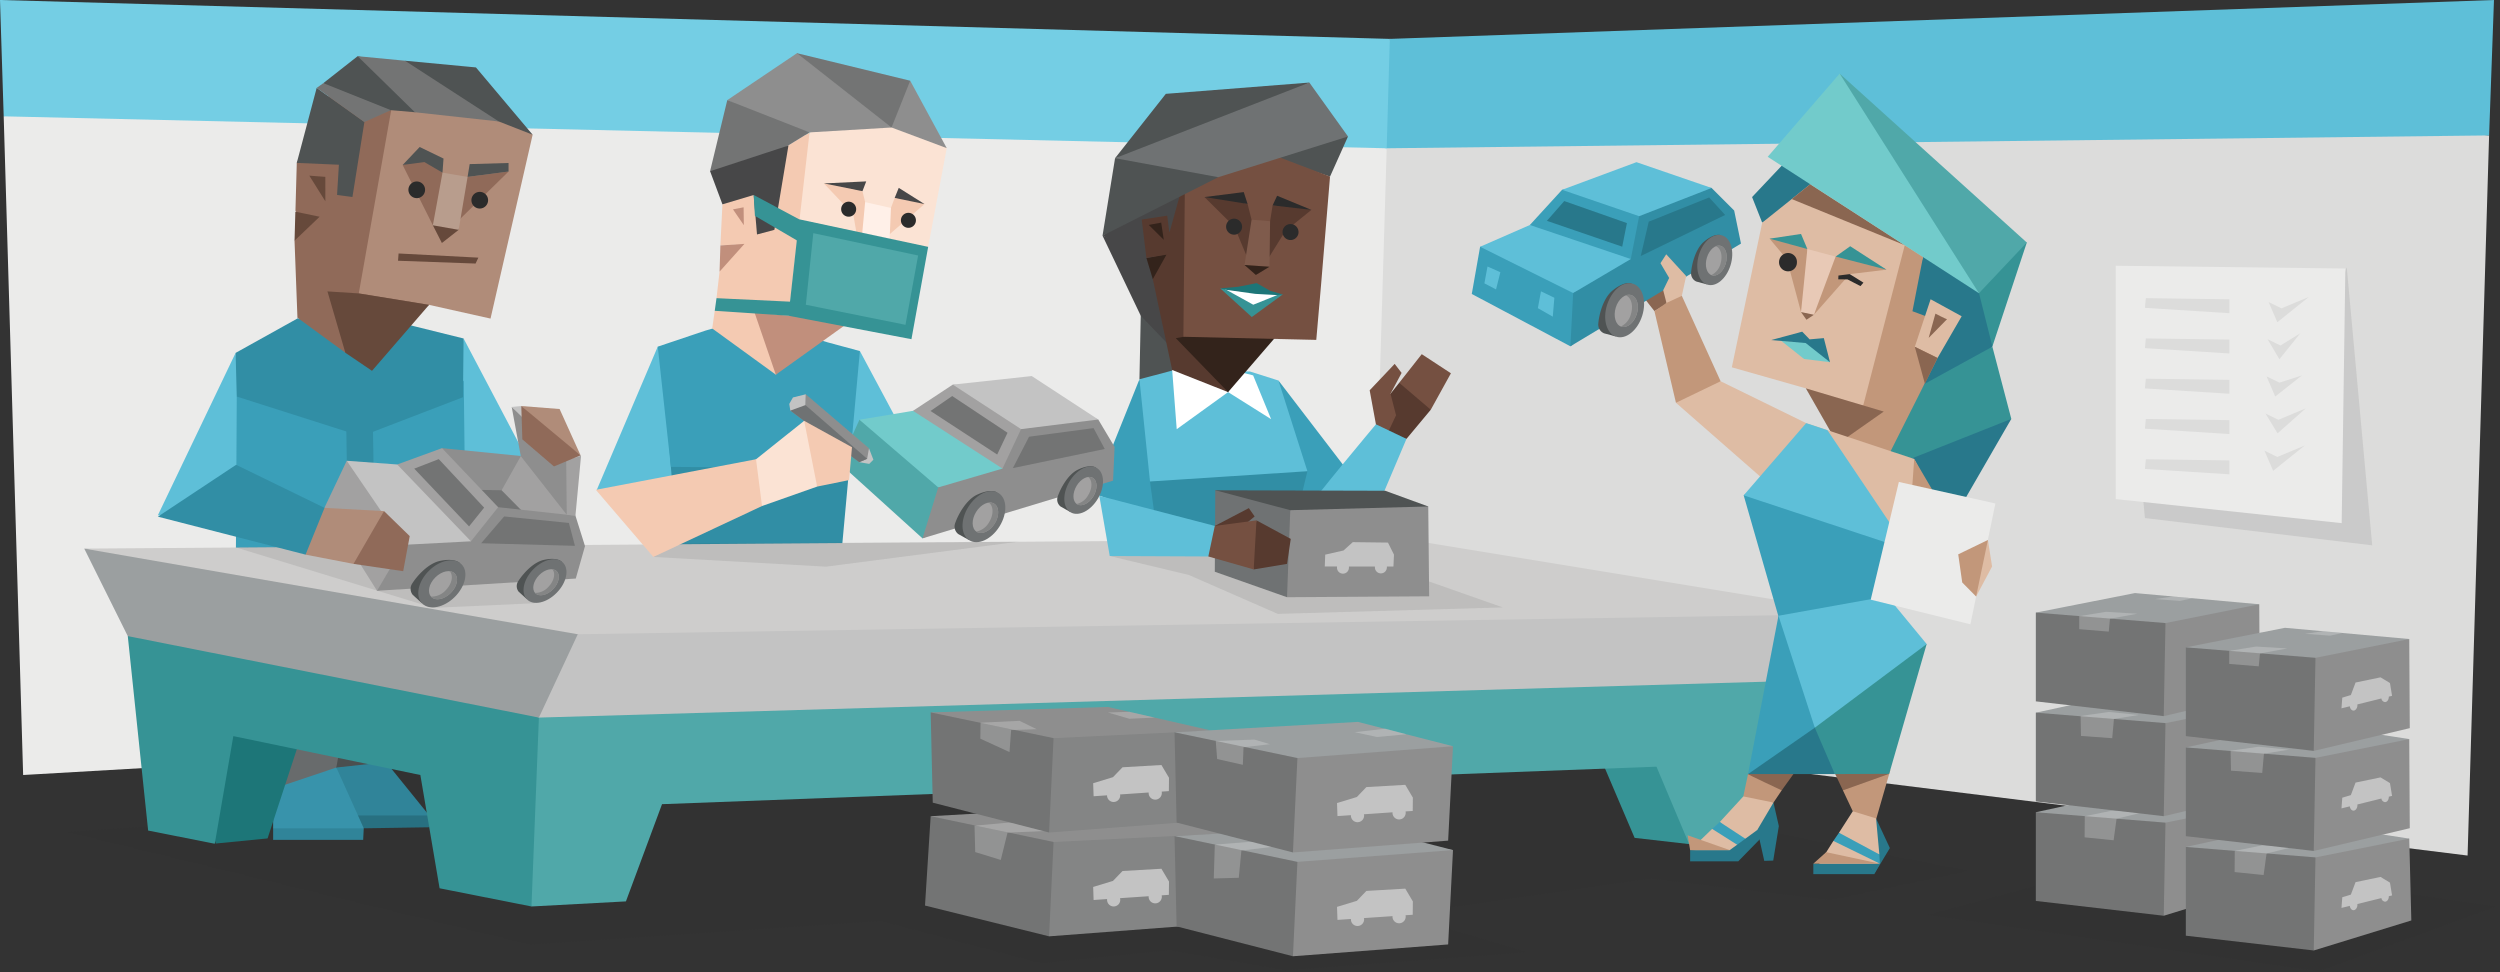 <svg id="ILLUSTRATION" xmlns="http://www.w3.org/2000/svg" viewBox="0 0 900 350"><rect x="0" y="0" width="900" height="350" fill="#333333" stroke="none"/><defs><style>.cls-1{fill:#dcdcdb;}.cls-1,.cls-10,.cls-11,.cls-12,.cls-13,.cls-14,.cls-15,.cls-17,.cls-18,.cls-19,.cls-2,.cls-20,.cls-21,.cls-22,.cls-23,.cls-24,.cls-26,.cls-27,.cls-3,.cls-39,.cls-4,.cls-43,.cls-44,.cls-45,.cls-46,.cls-5,.cls-59,.cls-6,.cls-60,.cls-61,.cls-62,.cls-63,.cls-64,.cls-65,.cls-7,.cls-8,.cls-9{fill-rule:evenodd;}.cls-2,.cls-32{fill:#5ebfd8;}.cls-3,.cls-65{fill:#ebebea;}.cls-4{fill:#74cee4;}.cls-16,.cls-31,.cls-5,.cls-63{fill:#2b2b2b;}.cls-5{opacity:0.1;}.cls-29,.cls-6{fill:#28788b;}.cls-30,.cls-7{fill:#318ea5;}.cls-28,.cls-8{fill:#4f5353;}.cls-42,.cls-9{fill:#6f7273;}.cls-10,.cls-25{fill:#3a9fb9;}.cls-11,.cls-49{fill:#8e8e8e;}.cls-12,.cls-52{fill:#b08c79;}.cls-13{fill:#66493b;}.cls-14,.cls-53{fill:#906a59;}.cls-15{fill:#b89d8d;}.cls-17,.cls-47{fill:#737474;}.cls-18,.cls-33{fill:#474748;}.cls-19{fill:#fbe3d4;}.cls-20{fill:#f4cab2;}.cls-21{fill:#fff0e8;}.cls-22{fill:#c18f7c;}.cls-23,.cls-40{fill:#369395;}.cls-24,.cls-54{fill:#50a8a9;}.cls-26,.cls-37{fill:#755041;}.cls-27,.cls-35{fill:#573a2f;}.cls-31{opacity:0.1;}.cls-34{fill:#fff;}.cls-36{fill:#33231b;}.cls-38{fill:#7f5b4c;}.cls-39,.cls-57{fill:#c2977a;}.cls-41,.cls-43{fill:#1d7678;}.cls-44,.cls-50{fill:#c3c3c3;}.cls-45{fill:#9b9fa0;}.cls-46{fill:#cecdcc;}.cls-48{fill:#a2a1a1;}.cls-51,.cls-64{fill:#848585;}.cls-55,.cls-61{fill:#72cbcb;}.cls-56,.cls-60{fill:#8a6651;}.cls-58,.cls-59{fill:#debca4;}.cls-62{fill:#e8c9b6;}.cls-65{opacity:0.26;}</style></defs><title>sentinels_Logistician_ISTJ_strengths</title><polygon class="cls-1" points="477.33 102 500.33 14 896.08 48.75 888.33 308 453.33 254 477.33 102"/><polygon class="cls-2" points="477.33 102 500.33 14 897.83 0 896.08 48.75 499.21 53.38 477.33 102"/><polygon class="cls-3" points="1.33 41.88 98.13 10.49 499.21 53.38 493.33 251 8.33 279 1.33 41.88"/><polygon class="cls-4" points="0 0 500.33 14 499.21 53.38 1.33 41.88 0 0"/><g id="schedule"><polygon class="cls-5" points="838.17 114.67 844.83 96.17 854 196.33 772.17 186.5 769.5 157.83 838.17 114.67"/><polygon class="cls-3" points="761.67 95.67 761.67 179.67 843 188.33 844.33 96.67 761.67 95.67"/><polygon class="cls-1" points="772.5 107.33 802.58 107.75 802.58 112.75 772.17 110.83 772.5 107.33"/><polygon class="cls-1" points="772.5 121.83 802.58 122.25 802.58 127.25 772.17 125.33 772.5 121.83"/><polygon class="cls-1" points="772.5 136.33 802.58 136.75 802.58 141.75 772.17 139.83 772.5 136.33"/><polygon class="cls-1" points="772.5 150.83 802.58 151.25 802.58 156.25 772.17 154.33 772.5 150.83"/><polygon class="cls-1" points="772.5 165.33 802.58 165.75 802.58 170.75 772.17 168.83 772.5 165.33"/><polygon class="cls-1" points="816.71 108.75 819.83 116 831.21 106.88 821.33 111 816.71 108.75"/><polygon class="cls-1" points="816.33 122.13 820.58 129.33 828.08 120 820.96 124.38 816.33 122.13"/><polygon class="cls-1" points="815.96 135.5 819.08 142.75 828.67 135.17 820.58 137.75 815.96 135.5"/><polygon class="cls-1" points="815.58 148.88 819.92 156 830.08 147 820.21 151.13 815.58 148.88"/><polygon class="cls-1" points="815.21 162.25 818.33 169.5 829.71 160.38 819.83 164.5 815.21 162.25"/></g><g id="character_3" data-name="character 3"><polygon class="cls-6" points="136.16 284.89 120.22 293.56 130.95 298.19 154.5 297.82 154.5 293.56 136.16 284.89"/><polygon class="cls-7" points="107.63 288.36 98.33 298.19 98.33 302.35 130.74 302.35 130.95 298.19 107.63 288.36"/><polygon class="cls-2" points="166.89 121.85 192.29 170.07 157.89 174.44 166.89 121.85"/><polygon class="cls-7" points="192.29 170.07 180.21 209.13 159.19 169.47 192.29 170.07"/><polygon class="cls-8" points="167.87 216.82 130.06 221.92 128.87 232.34 117.25 258.19 121.08 276.31 120.87 282.13 138.98 274.37 167.87 216.82"/><polygon class="cls-9" points="167.87 216.82 130.06 221.92 115.98 232.28 124.42 257.45 150.3 251.82 167.87 216.82"/><polygon class="cls-7" points="138.98 274.37 154.5 293.56 120.22 293.56 121.08 276.31 138.98 274.37"/><polygon class="cls-2" points="84.82 127.04 56.83 185.5 87.33 186.83 88.7 169.47 84.82 127.04"/><polygon class="cls-10" points="146.59 116.82 166.95 137.27 167.87 216.82 127.51 223.68 84.82 217.25 85.18 153.11 85.23 142.76 107.04 114.68 146.59 116.82"/><polygon class="cls-7" points="125.6 217.01 124.16 119.91 128.08 117.23 133.68 118.75 135.29 217.01 125.6 217.01"/><polygon class="cls-7" points="130.67 156.83 131.17 117.5 146.59 116.82 166.89 121.85 166.67 143 130.67 156.83"/><polygon class="cls-7" points="84.82 127.04 107.04 114.68 128.5 117.33 128.33 156.5 85.23 142.76 84.82 127.04"/><polygon class="cls-8" points="167.87 216.82 137.26 229 123.09 234.64 103.81 232.3 84.82 217.25 167.87 216.82"/><polygon class="cls-9" points="128.87 232.34 121.08 276.31 113.91 285.12 98.33 283.96 84.82 217.25 128.87 232.34"/><polygon class="cls-11" points="128.87 232.34 124.42 257.45 92.65 255.91 84.82 217.25 128.87 232.34"/><polygon class="cls-10" points="98.33 283.96 98.33 298.19 130.95 298.19 121.08 276.31 98.33 283.96"/><polygon class="cls-12" points="191.75 48.5 176.59 114.69 154.46 109.75 124.9 120.33 116.44 90.93 106.84 58.65 122.74 33.88 176.67 38.33 191.75 48.5"/><polygon class="cls-13" points="164.27 76.17 165.22 79.23 165.12 82.74 159.08 87.48 155.83 81.11 164.79 70.86 160.81 66.18 168.33 63.68 164.27 76.17"/><polygon class="cls-14" points="183.08 61.75 165.22 79.23 165.12 82.74 160.91 76.44 155.83 81.11 144.95 59.39 152.92 56.92 159.3 62.16 162.62 71.18 168.33 63.68 183.08 61.75"/><polygon class="cls-8" points="159.3 62.16 159.67 57.08 151.08 52.92 144.95 59.39 152.75 58.33 159.3 62.16"/><polygon class="cls-8" points="183.08 58.67 169.08 59.08 168.33 63.68 183.08 61.75 183.08 58.67"/><polygon class="cls-15" points="168.33 63.68 165.12 82.74 155.83 81.11 159.3 62.16 168.33 63.68"/><polygon class="cls-13" points="172.21 92.75 143.49 91.25 143.29 93.87 171.21 94.88 172.21 92.75"/><polygon class="cls-14" points="119.36 32.43 142.07 32.64 129.16 105.63 154.46 109.75 124.33 127 107.08 114.38 106.03 86.65 108.45 79.53 106.36 75.83 106.84 58.65 119.36 32.43"/><polygon class="cls-13" points="129.16 105.63 117.88 104.9 124.33 127 133.92 133.5 154.46 109.75 129.16 105.63"/><polygon class="cls-8" points="191.75 48.5 179.56 43.73 159.5 38.05 149.36 40.41 140.71 39.66 130.2 40.85 122.54 35.4 116.4 29.93 128.75 20.23 144.5 24.07 145.79 21.86 171.34 24.27 191.75 48.5"/><polygon class="cls-8" points="131.18 43.93 126.88 70.92 121.34 70.18 122 59.3 106.84 58.65 114 31.65 131.18 43.93"/><polygon class="cls-13" points="115.07 78.02 106.03 86.65 106.33 76.21 115.07 78.02"/><polygon class="cls-13" points="117.13 72.47 117.12 63.67 111.35 63.23 117.13 72.47"/><path class="cls-16" d="M147.48,66.75a3,3,0,1,0,4.08-1,3,3,0,0,0-4.08,1"/><path class="cls-16" d="M170.16,70.5a3,3,0,1,0,4.09-1,3,3,0,0,0-4.09,1"/><polygon class="cls-17" points="140.71 39.66 116.4 29.93 114 31.65 131.18 43.93 140.71 39.66"/><polygon class="cls-17" points="179.56 43.73 145.79 21.86 128.75 20.23 149.36 40.41 179.56 43.73"/></g><g id="character_2" data-name="character 2"><polygon class="cls-7" points="269 273.99 278.46 277.9 278.59 282.19 250.58 281.94 250.48 277.71 269 273.99"/><polygon class="cls-10" points="267.4 259.52 271.65 265.16 278.46 277.9 250.48 277.71 251.08 265.41 267.4 259.52"/><polygon class="cls-7" points="299.02 266.42 290.78 271.8 290.87 276.26 323.08 276.17 322.7 272.01 299.02 266.42"/><polygon class="cls-10" points="303.31 255.82 307.73 257.59 322.7 272.01 290.78 271.8 290.44 263.39 303.31 255.82"/><polygon class="cls-2" points="250.07 139.5 236.79 124.79 214.83 176.38 252.58 182.83 246.79 161.46 250.07 139.5"/><polygon class="cls-18" points="294 227.67 306.72 232.23 307.73 257.59 290.44 263.39 279.6 239.17 294 227.67"/><polygon class="cls-8" points="273.82 209 302.83 200.17 306.72 232.23 279.6 239.17 263.73 217.83 273.82 209"/><polygon class="cls-8" points="257.48 221.84 248.94 239.1 251.08 265.41 271.65 265.16 277.07 239.42 257.48 221.84"/><polygon class="cls-9" points="277.85 208.66 281.56 227.16 277.07 239.42 248.94 239.1 243.92 198.86 277.85 208.66"/><polygon class="cls-18" points="263.87 176.76 243.92 198.86 281.56 227.16 302.83 200.17 263.87 176.76"/><polygon class="cls-2" points="301.82 132.11 309.56 126.38 329.05 162.8 298.27 167.32 301.82 132.11"/><polygon class="cls-7" points="296.92 145.88 306.07 164.72 302.83 200.17 282.73 204.79 243.92 198.86 240.82 159.1 296.92 145.88"/><polygon class="cls-10" points="269 114.64 253.92 119.03 236.79 124.79 241.52 168.08 287.25 168.42 306.07 164.72 309.56 126.38 298.08 123.28 269 114.64"/><polygon class="cls-19" points="321.34 40.23 334.08 45.58 340.83 53.33 334.14 88.87 308.41 113.66 283.03 114.57 286.94 68.16 291.44 47.66 309.39 42.83 321.34 40.23"/><polygon class="cls-20" points="293.46 118.58 284.69 122.37 283.67 115.25 291.44 47.66 277.37 56.29 276.91 66.64 276.4 72.66 274.65 76.25 273.49 82.99 270.76 79.1 270.04 71.7 265.02 75.59 263.8 79.28 264.48 83.33 265.1 90.16 263.73 89.56 259.04 97.79 257.94 107.34 258.96 108.97 257.31 111.89 256.39 118.24 279.3 134.88 293.46 118.58"/><polygon class="cls-20" points="296.6 66.03 307.18 77.22 309.69 91.53 313.45 80.42 311.45 72.76 310.49 68.82 306 66.29 296.6 66.03"/><polygon class="cls-20" points="322.08 71.25 320.74 74.87 318.12 79.13 318.5 85.85 332.82 73.46 326.2 70.39 322.08 71.25"/><polygon class="cls-21" points="320.74 74.87 319.95 93.67 313.91 94.48 309.69 91.53 311.45 72.76 320.74 74.87"/><polygon class="cls-20" points="272.3 80.28 272.31 87.74 259.34 88.36 260.08 73.56 271.21 69.2 272.3 80.28"/><polygon class="cls-11" points="320.96 45.9 340.83 53.33 327.67 29.06 316.92 36.27 320.96 45.9"/><polygon class="cls-17" points="327.67 29.06 286.91 19.15 287.68 34.99 320.96 45.9 327.67 29.06"/><polygon class="cls-11" points="320.96 45.9 286.91 19.15 261.82 36.04 277.68 44.13 291.44 47.66 320.96 45.9"/><polygon class="cls-17" points="261.82 36.04 255.63 61.63 265.76 63.75 277.37 56.29 291.44 47.66 261.82 36.04"/><polygon class="cls-18" points="283.84 52.38 278.78 82.74 272.52 84.41 271.32 70.2 260.08 73.56 255.63 61.63 283.84 52.38"/><polygon class="cls-22" points="263.87 75.37 267.7 74.63 267.78 81.06 263.87 75.37"/><polygon class="cls-22" points="259.34 88.36 268 87.79 259.04 97.79 259.34 88.36"/><polygon class="cls-22" points="319.95 93.67 314.03 95.81 309.7 91.53 319.95 93.67"/><path class="cls-16" d="M329.58,80.21a2.7,2.7,0,1,1-1.66-3.44A2.7,2.7,0,0,1,329.58,80.21Z"/><path class="cls-16" d="M308.07,76.2a2.7,2.7,0,1,1-1.66-3.44A2.71,2.71,0,0,1,308.07,76.2Z"/><polygon class="cls-22" points="271.6 112.41 283.84 113.67 319.97 113.06 306.01 115.76 279.3 134.88 271.6 112.41"/><polygon class="cls-18" points="310.49 68.82 311.84 65.3 296.6 66.03 310.49 68.82"/><polygon class="cls-18" points="322.08 71.25 323.55 67.63 332.82 73.46 322.08 71.25"/><polygon class="cls-23" points="290.52 88.68 287.69 78.95 271.32 70.2 271.77 77.71 290.52 88.68"/><polygon class="cls-23" points="290.42 99.88 285.46 108.65 257.94 107.34 257.31 111.89 283.84 113.67 293.23 105.95 290.42 99.88"/><polygon class="cls-23" points="287.69 78.95 334.14 88.87 328.12 122.11 283.84 113.67 287.69 78.95"/><polygon class="cls-24" points="330.52 91.98 311.28 87.88 292.79 83.94 290.1 109.71 325.97 116.94 330.52 91.98"/></g><g id="character_1" data-name="character 1"><polygon class="cls-25" points="423 188.33 393.67 177.67 410.2 136.53 423 188.33"/><polygon class="cls-26" points="502.83 146.5 503.71 137.81 511.83 127.5 522.33 134.38 515.08 147.5 502.83 146.5"/><polygon class="cls-27" points="497.08 143.5 500.58 141.75 503.71 137.81 515.08 147.5 506.33 158 496.83 158 497.08 143.5"/><polygon class="cls-26" points="496.08 163.25 495.33 152.75 493.08 140.5 502.08 131 504.58 134.25 500.58 141.75 502.58 149.5 496.08 163.25"/><polygon class="cls-28" points="412.48 107.12 410.67 113.66 410.2 136.53 435.49 141.64 428.5 107.79 412.48 107.12"/><polygon class="cls-29" points="454.92 264.02 467.22 240.27 448 235.11 446.45 243.34 444.25 261.25 452.06 275.51 454.92 264.02"/><polygon class="cls-30" points="467.22 240.27 462.9 213.01 445.66 194.47 436.38 224.24 446.45 243.34 467.22 240.27"/><polygon class="cls-14" points="460 275.89 456.52 278.59 450.87 276.28 444.29 261.4 454.86 264.21 460 275.89"/><polygon class="cls-6" points="439.98 279.51 442.76 280.21 447.2 273.34 443.63 266.54 441 268.52 440.29 269.82 439.98 279.51"/><polygon class="cls-10" points="460 275.89 464.19 284.77 450.98 282.9 441 268.52 444.25 261.25 453.23 274.88 460 275.89"/><polygon class="cls-31" points="437.72 278.53 392.03 285.29 438.45 294.5 492.41 285.06 437.72 278.53"/><polygon class="cls-30" points="423.47 246.5 430.71 268.16 438.48 282.27 441.02 268.53 443.06 248.42 434.18 232.44 423.47 246.5"/><polygon class="cls-32" points="432.24 209.07 408.92 217.26 423.47 246.5 443.06 248.42 441.28 224.49 432.24 209.07"/><polygon class="cls-29" points="456.21 193.2 461.87 206.07 462.9 213.01 441.28 224.49 408.92 217.26 417.45 198.92 456.21 193.2"/><polygon class="cls-25" points="487.5 172.55 460.25 136.99 451.58 174.5 471.58 182.25 487.5 172.55"/><polygon class="cls-28" points="485.28 49.13 478.74 47.25 455.12 55.9 478.81 63.57 485.28 49.13"/><polygon class="cls-33" points="424.72 132.1 423.33 105.77 418.12 92.22 396.91 84.85 410.67 113.66 420.62 124.05 424.72 132.1"/><polygon class="cls-30" points="470.66 169.64 452.33 152.68 444.4 132.09 423.6 133.12 433.5 151.25 414 173.33 417.45 198.92 461.87 206.07 470.66 169.64"/><polygon class="cls-32" points="470.66 169.64 460.25 136.99 449.96 133.73 422.03 133.4 410.2 136.53 414 173.33 470.66 169.64"/><polygon class="cls-34" points="451.13 135.14 439 132.03 421.98 133.2 423.62 154.51 442.11 141.16 457.6 150.9 451.13 135.14"/><polygon class="cls-35" points="444.44 122.3 439.55 65.77 428.23 52.94 413.33 64.25 416.04 79.65 415.01 100.5 421.98 133.2 442.11 141.16 444.82 130.59 444.44 122.3"/><polygon class="cls-36" points="461.65 118.51 445.34 114.78 426.02 121.24 423.29 121.75 442.11 141.16 461.65 118.51"/><polygon class="cls-36" points="412.7 92.87 415.01 100.5 419.93 91.67 412.7 92.87"/><polygon class="cls-37" points="473.86 122.36 475.61 102.22 478.81 63.57 432.78 46.06 426.63 59.38 426.02 121.24 473.86 122.36"/><polygon class="cls-33" points="412.7 92.87 418.57 84.31 421.09 83.41 426.76 63.02 396.91 84.85 412.7 92.87"/><polygon class="cls-35" points="411.02 79.04 420.21 77.63 421.91 91.15 412.7 92.87 411.02 79.04"/><polygon class="cls-35" points="458.14 73.94 457.23 79.63 454.84 83.02 450.57 79.09 449.13 73.42 439.83 71.21 433.6 70.94 444.39 81.63 449.41 93.67 455.6 94.62 462.38 83.71 465.81 80.66 472.11 75.56 465.7 74.25 458.14 73.94"/><polygon class="cls-36" points="418.96 86.34 418.03 80.14 413.55 80.97 418.96 86.34"/><polygon class="cls-16" points="459.76 70.47 458.14 73.94 472.11 75.56 459.76 70.47"/><polygon class="cls-16" points="447.75 69.15 449.13 73.42 433.6 70.94 447.75 69.15"/><polygon class="cls-38" points="457.02 96.03 457.23 79.63 450.57 79.09 448.03 95.41 457.02 96.03"/><polygon class="cls-36" points="452.11 98.99 457.02 96.03 448.03 95.41 452.11 98.99"/><path class="cls-16" d="M465.05,80.69a2.88,2.88,0,1,0,2.39,3.3A2.91,2.91,0,0,0,465.05,80.69Z"/><path class="cls-16" d="M444.73,78.76a2.88,2.88,0,1,0,2.39,3.3A2.9,2.9,0,0,0,444.73,78.76Z"/><polygon class="cls-6" points="430.71 268.16 426.84 275.81 430.08 289.63 431.75 290.3 433.43 280.52 430.71 268.16"/><polygon class="cls-39" points="430.71 268.16 441.02 268.53 440.6 281.49 432.11 281.21 430.71 268.16"/><polygon class="cls-10" points="430.71 268.16 435.6 279.05 440.48 278.88 441.02 268.53 441.01 268.53 441.02 268.53 447.2 290.19 431.75 290.3 430.71 268.16"/><polygon class="cls-34" points="452.08 103.64 460.38 106.12 451.09 111.06 440.57 104 452.08 103.64"/><polygon class="cls-40" points="451.17 109.7 459.78 106.24 460.01 105.78 461.8 105.99 450.64 114.13 439.28 103.8 441 104.11 441.51 104.35 451.17 109.7"/><polygon class="cls-41" points="461.8 105.99 457.31 104.71 452.41 101.92 445.66 103.25 439.28 103.8 441.63 104.36 451.88 105.79 459.78 106.24 461.8 105.99"/><polygon class="cls-28" points="471.37 29.72 419.7 33.78 401.42 56.95 440.23 49.13 471.37 29.72"/><polygon class="cls-42" points="438.58 63.79 485.28 49.13 471.37 29.72 401.42 56.95 410.45 65.6 438.58 63.79"/><polygon class="cls-28" points="396.91 84.85 401.42 56.95 438.58 63.79 396.91 84.85"/><path class="cls-2" d="M495.33,152.75s-24.5,29.25-23.75,29.5S492.33,191,492.33,191l14-33Z"/></g><g id="tablr"><polygon class="cls-5" points="24.08 299.5 190.58 340 316.83 331.5 374.58 346.75 420.83 342 462.83 349.25 549.58 342.75 504.08 329.25 594.08 316.25 659.08 324 708.58 313.5 634.33 299 607.33 277 534.33 254 214.33 261.25 74.83 256.75 62.33 297 24.08 299.5"/><polygon class="cls-23" points="618.33 288.63 608.08 303.88 588.46 301.63 573.21 265.88 609.96 266.88 618.33 288.63"/><polygon class="cls-43" points="69.83 273 77.67 303.67 96.33 301.83 113 251 73.83 247 69.83 273"/><polygon class="cls-24" points="161.33 269 191.33 326.33 225.33 324.5 238.33 289.5 596.33 276 608.08 303.88 632.83 302.5 648 250.33 639.33 230.33 170.67 239.67 161.33 269"/><polygon class="cls-23" points="74 220.33 46 229 53.33 299 77.32 303.75 84 265 151.33 279 158.25 319.78 191.33 326.33 194 258.33 74 220.33"/><polygon class="cls-44" points="152 204.33 194 258.33 649.33 245 650 221 476.67 211 152 204.33"/><polygon class="cls-45" points="256 216.33 30.33 197.5 46 229 194 258.33 208 228.33 256 216.33"/><polygon class="cls-46" points="208 228.33 670.33 221 505.33 194 30.33 197.5 208 228.33"/></g><polygon class="cls-31" points="366.75 195 297.33 204 235.21 200.5 238 196.67 245.67 195.67 366.75 195"/><polygon class="cls-31" points="187.5 196.5 196.17 211.83 192.33 217.17 156 218.83 84.67 197 187.5 196.5"/><polygon class="cls-31" points="486.67 199.67 510 202 510.67 208 541 218.67 460 221 428 207 399.5 200.17 441.33 192 486.67 199.67"/><polygon class="cls-47" points="192.17 176.83 180 172.33 161 182 194.33 196 192.17 176.83"/><polygon class="cls-48" points="178 171.83 180.58 176.5 199.33 195.5 207.16 185.64 193 162.83 187.52 164.16 178 171.83"/><polygon class="cls-49" points="159.67 173.5 159.12 161.33 187.52 164.16 180.58 176.5 157.17 176.08 159.67 173.5"/><polygon class="cls-48" points="145.72 177.65 124.83 165.88 116.83 182.71 135.73 212.67 170.63 205.03 145.72 177.65"/><polygon class="cls-50" points="157.69 170.92 142.99 167.21 124.83 165.88 145.48 196.13 174.76 197.92 157.69 170.92"/><polygon class="cls-49" points="179.33 182.59 207.16 185.64 210.6 196.6 207.28 208.28 135.73 212.67 145.48 196.13 169.54 194.87 170.57 178.58 179.33 182.59"/><polygon class="cls-48" points="159.12 161.33 142.99 167.21 169.54 194.87 179.33 182.59 159.12 161.33"/><polygon class="cls-48" points="204.04 185.31 207.16 185.64 209.17 164.17 187.67 146.17 204.04 185.31"/><polygon class="cls-47" points="181.49 185.92 173.22 195.57 206.99 196.5 204.8 188.26 181.49 185.92"/><path class="cls-28" d="M154.72,216.75l-3,.25-3.12-2.84a3.45,3.45,0,0,1-.27-4c1.77-2.82,5.83-7.38,10.13-8.25,5.68-1.16,7.19.93,7.19.93Z"/><ellipse class="cls-42" cx="159.06" cy="210.2" rx="10" ry="6.62" transform="translate(-101.98 173.57) rotate(-44.9)"/><path class="cls-48" d="M162.26,213.47c-2.33,2.32-5.47,3-7,1.41s-.89-4.68,1.44-7,5.47-3,7-1.41S164.59,211.14,162.26,213.47Z"/><path class="cls-51" d="M163.7,206.47a2.9,2.9,0,0,0-1.79-.82c1.42,1.58.77,4.62-1.51,6.89a6.82,6.82,0,0,1-5.23,2.23,1,1,0,0,0,.08.11c1.54,1.55,4.68.91,7-1.41S165.24,208,163.7,206.47Z"/><path class="cls-28" d="M192.19,215.27l-2.7.27L186.71,213a3.21,3.21,0,0,1-.19-3.7c1.64-2.63,5.36-6.88,9.26-7.74,5.16-1.14,6.51.77,6.51.77Z"/><path class="cls-42" d="M200.37,213.44c-3.59,3.65-8.37,4.69-10.67,2.33s-1.27-7.22,2.33-10.87,8.36-4.69,10.67-2.33S204,209.79,200.37,213.44Z"/><path class="cls-48" d="M199.06,212.15c-2.14,2.18-5,2.8-6.36,1.39s-.76-4.3,1.38-6.48,5-2.8,6.37-1.39S201.2,210,199.06,212.15Z"/><path class="cls-51" d="M200.45,205.67a2.54,2.54,0,0,0-1.61-.73c1.26,1.44.64,4.25-1.46,6.38a6.27,6.27,0,0,1-4.76,2.12l.08.1c1.37,1.41,4.22.79,6.36-1.39S201.82,207.08,200.45,205.67Z"/><polygon class="cls-47" points="157.95 165.28 149.12 168.71 168.86 189.51 174.29 182.75 157.95 165.28"/><polygon class="cls-49" points="187.48 164.21 184.21 146.5 199.83 158.75 203.83 165.63 204.04 185.31 187.48 164.21"/><polygon class="cls-50" points="184.21 146.5 187.67 146.17 209.17 164.17 203.83 165.63 184.21 146.5"/><polygon class="cls-14" points="123.5 193.25 138.25 184 147.5 193 145.15 205.63 127.25 203 123.5 193.25"/><polygon class="cls-12" points="102.25 187.25 116.83 182.83 138.25 184 127.25 203 110 199.67 102.25 187.25"/><polygon class="cls-7" points="116.83 182.83 85 167.33 56.83 186 110 199.67 116.83 182.83"/><polygon class="cls-52" points="197.71 155.88 209 163.92 201.46 147.25 187.67 146.17 197.71 155.88"/><polygon class="cls-53" points="187.67 146.17 188.04 158.17 199.42 167.92 209 163.92 187.67 146.17"/><polygon class="cls-54" points="333.74 157.43 309.39 151.1 302.31 166.84 332.1 193.81 364.3 178.32 333.74 157.43"/><polygon class="cls-55" points="343.83 148.12 328.68 147.9 309.39 151.1 337.77 175.47 366.68 170.45 343.83 148.12"/><polygon class="cls-49" points="368.98 141.85 395.37 151.02 401.25 160.89 400.71 173.03 332.1 193.81 337.77 175.47 360.89 168.69 358.13 152.6 368.98 141.85"/><polygon class="cls-48" points="375.45 140.74 343.01 138.46 328.68 147.9 360.89 168.69 367.58 154.48 375.45 140.74"/><polygon class="cls-50" points="371.43 135.38 395.37 151.02 367.58 154.48 343.01 138.46 371.43 135.38"/><polygon class="cls-47" points="370.46 157.22 364.63 168.52 397.71 161.63 393.68 154.12 370.46 157.22"/><path class="cls-28" d="M351.53,193.39l-2.84.94L345,192.28a3.42,3.42,0,0,1-1.18-3.83c1.07-3.16,4-8.53,7.94-10.37,5.26-2.44,7.22-.76,7.22-.76Z"/><ellipse class="cls-42" cx="354.23" cy="186.02" rx="10" ry="6.62" transform="translate(9.63 389.33) rotate(-58.25)"/><path class="cls-48" d="M358.11,188.46c-1.74,2.8-4.64,4.14-6.5,3s-1.95-4.35-.22-7.15,4.64-4.14,6.5-3S359.84,185.66,358.11,188.46Z"/><path class="cls-51" d="M357.89,181.32a2.91,2.91,0,0,0-1.93-.38c1.74,1.2,1.81,4.31.12,7.05a6.81,6.81,0,0,1-4.57,3.38s.06.06.1.09c1.86,1.14,4.76-.2,6.5-3S359.74,182.46,357.89,181.32Z"/><path class="cls-28" d="M387.64,183.31l-2.56.89-3.31-1.88a3.22,3.22,0,0,1-1-3.55c1-2.93,3.64-7.93,7.23-9.67,4.76-2.3,6.51-.75,6.51-.75Z"/><ellipse class="cls-42" cx="390.13" cy="176.45" rx="9.27" ry="5.97" transform="translate(40.34 423.4) rotate(-59.56)"/><path class="cls-48" d="M393.61,178.69c-1.59,2.61-4.21,3.87-5.88,2.82s-1.72-4-.14-6.63,4.21-3.87,5.87-2.82S395.19,176.08,393.61,178.69Z"/><path class="cls-51" d="M393.46,172.06a2.57,2.57,0,0,0-1.73-.34c1.56,1.11,1.6,4,0,6.55a6.27,6.27,0,0,1-4.14,3.16s.06.06.09.08c1.67,1.05,4.29-.21,5.88-2.82S395.12,173.11,393.46,172.06Z"/><polygon class="cls-47" points="342.79 142.57 334.98 147.95 358.99 163.63 362.71 155.8 342.79 142.57"/><polygon class="cls-44" points="312.83 161.38 314.42 165.5 312.92 167 309.33 166.38 312.83 161.38"/><polyline class="cls-11" points="290.19 142.67 290.08 141.94 312.83 161.38 312.17 165.17 309.33 166.38 284.52 147.81 290.08 141.94"/><polyline class="cls-9" points="289.96 145.83 312.17 165.17 309.33 166.38 284.52 147.81 290.08 141.94"/><polygon class="cls-44" points="289.96 145.83 290.08 141.94 285.46 143.08 284.13 145.42 284.52 147.81 289.96 145.83"/><polygon class="cls-20" points="285.83 160.5 289.5 151.5 306.71 161 305.67 172.83 294.17 175.17 285.83 160.5"/><polygon class="cls-19" points="263.67 173 272.17 165.33 289.5 151.5 294.17 175.17 274.33 182.17 263.67 173"/><polygon class="cls-20" points="272.17 165.33 214.5 176.33 235.21 200.5 274.33 182.17 272.17 165.33"/><polygon class="cls-28" points="442.83 185 437.5 176.5 498.67 176.67 514.17 182.33 498.67 197.83 442.83 185"/><polygon class="cls-49" points="458.83 198.33 464.5 183.67 514.17 182.33 514.5 214.67 463.33 215 458.83 198.33"/><polygon class="cls-42" points="437.5 176.5 437.33 205.83 463.33 215 464.5 183.67 437.5 176.5"/><polygon class="cls-35" points="442.42 193.58 437.33 189.33 449.58 182.92 451.67 185.92 442.42 193.58"/><polygon class="cls-35" points="449.83 199.17 452.33 187.33 464.67 194 463.33 203 451.33 205 449.83 199.17"/><polygon class="cls-37" points="431.67 193.67 437.33 189.33 452.33 187.33 451.33 205 435 200.33 431.67 193.67"/><polygon class="cls-32" points="437.33 189.33 395.75 178.5 399.5 200.17 435 200.33 437.33 189.33"/><path class="cls-50" d="M501.83,199.67l-2.16-4.34L487,195.17l-3.33,3-6.59,1.5-.16,4.25h4.4c0,.1,0,.2,0,.3a2.15,2.15,0,1,0,4.29,0,1.27,1.27,0,0,0,0-.28l9.36,0a1.86,1.86,0,0,0,0,.33,2.15,2.15,0,0,0,4.3,0,1.75,1.75,0,0,0,0-.32h2.37Z"/><g id="Layer_2-2" data-name="Layer 2"><polygon class="cls-56" points="599.15 109.92 595.59 112 588.71 103.23 599.65 97.67 602.84 106.17 599.15 109.92"/><polygon class="cls-57" points="595.59 112 599.93 109.05 601.21 104.04 605.46 106.5 619.42 137.25 616.67 147.5 603.34 145 595.59 112"/><polygon class="cls-58" points="603.34 145 638.46 175.75 644.5 180.33 650.21 152.32 619.42 137.25 603.34 145"/><polygon class="cls-6" points="721.05 86.24 717.25 124.81 671.31 170.23 680.43 138.57 690.23 84 721.05 86.24"/><path class="cls-23" d="M721.3,86.25l8.35,1.06-12.39,37.41-4.83-19.24s0-19.89,0-18.62C712.3,87.54,716.63,87,721.3,86.25Z"/><polygon class="cls-23" points="717.25 124.81 724.07 150.8 702.27 173.48 697.64 176.41 671.9 170.41 692.96 138.14 717.25 124.81"/><polygon class="cls-6" points="724.07 150.8 697.82 196.24 691.87 186.42 678.63 172.03 677.08 169.45 724.07 150.8"/><polygon class="cls-6" points="630.75 70.94 634.39 80.16 659.55 66.53 645.1 55.75 630.75 70.94"/><polygon class="cls-59" points="634.39 80.16 623.46 132.24 650.11 139.81 657.13 146.43 663.52 164.02 677.18 169.03 684.28 117.27 692.29 92.51 673.53 69.41 651.68 66.33 634.39 80.16"/><polygon class="cls-60" points="685.71 88.28 651.68 66.33 645.02 71.66 685.71 88.28"/><polygon class="cls-39" points="657.13 146.43 661.54 159.82 672.24 173.64 677.08 169.45 697.52 128.86 693.59 113.95 688.48 112.04 692.29 92.52 685.71 88.28 670.76 145.93 657.13 146.43"/><polygon class="cls-60" points="661.54 159.82 678.15 148.16 650.11 139.81 661.54 159.82"/><polygon class="cls-59" points="689.33 124.84 697.52 128.86 706.2 113.86 695.02 107.73 689.33 124.84"/><polygon class="cls-61" points="712.42 105.56 636.37 56.45 662.28 26.5 712.04 81.44 712.42 105.56"/><polygon class="cls-24" points="662.28 26.5 729.65 87.31 712.42 105.56 662.28 26.5"/><polygon class="cls-39" points="668.76 91.89 679.14 97.08 665.9 98.68 653 113.32 656.6 98.52 660.82 92.37 668.76 91.89"/><polygon class="cls-39" points="644.8 86.4 650.65 89.65 652.04 104.41 648.37 112.35 643.28 93.35 637.04 85.92 644.8 86.4"/><polygon class="cls-62" points="660.82 92.37 653 113.32 648.37 112.35 650.65 89.66 660.82 92.37"/><polygon class="cls-23" points="679.14 97.08 666.07 88.64 660.82 92.37 679.14 97.08"/><polygon class="cls-23" points="650.65 89.65 648.37 84.22 637.04 85.92 650.65 89.65"/><polygon class="cls-60" points="650.33 115.11 648.37 112.35 653 113.32 650.33 115.11"/><path class="cls-60" d="M700.93,114.91c-.34,0-4.18-2-4.18-2l-2.43,8.73Z"/><polygon class="cls-60" points="689.33 124.84 692.96 138.14 697.52 128.86 689.33 124.84"/><path class="cls-63" d="M640.46,94.3a3.25,3.25,0,0,0,3.21,3.38,3.17,3.17,0,0,0,3.22-3.22,3.2,3.2,0,0,0-3-3.37A3.25,3.25,0,0,0,640.46,94.3Z"/><polygon class="cls-39" points="627.59 286.71 629.29 278.67 643.28 272.32 641.41 284.53 638.45 288.92 632.76 290.59 627.59 286.71"/><polygon class="cls-39" points="680.52 277.2 675.35 295.12 669.94 296.49 667 292.05 663.45 284.53 672.47 270.54 680.52 277.2"/><polygon class="cls-60" points="680.1 278.58 663.45 284.53 659.99 277.2 669.11 264.33 680.1 278.58"/><path class="cls-60" d="M629.29,278.67c-.65-.1,12.12,5.86,12.12,5.86l4.22-5.86L641,270.54Z"/><polygon class="cls-6" points="635.14 309.91 638.36 309.81 640.38 297.39 638.45 288.92 631 293.89 632.65 298.77 635.14 309.91"/><polygon class="cls-6" points="675.38 294.63 680.35 305.3 674.7 314.69 675.38 294.63"/><polygon class="cls-59" points="667 292.05 662.03 299.78 666.63 305.67 676.57 307.6 675.38 294.63 667 292.05"/><polygon class="cls-10" points="676.57 307.6 662.03 299.78 660.01 302.73 663.14 307.6 676.76 310.92 676.57 307.6"/><polygon class="cls-59" points="676.76 310.92 660.01 302.73 654.85 310.92 662.95 312.48 676.76 310.92"/><polygon class="cls-59" points="627.59 286.71 619.13 295.92 623.54 300.7 630.07 303.09 638.45 288.92 627.59 286.71"/><polygon class="cls-10" points="630.07 303.09 619.13 295.92 616.37 298.4 620.41 302.91 628.42 305.3 630.07 303.09"/><polygon class="cls-59" points="628.42 306.04 616.37 298.4 608.45 306.04 619.03 307.7 628.42 306.04"/><polygon class="cls-6" points="676.76 310.92 674.7 314.69 652.8 314.69 652.8 310.92 676.76 310.92"/><polygon class="cls-6" points="632.65 298.77 634.31 300.34 633.67 301.99 625.75 310.09 608.45 310.09 608.45 306.04 622.71 306.04 632.65 298.77"/><polygon class="cls-39" points="676.76 310.92 657.43 306.78 652.8 310.92 676.76 310.92"/><polygon class="cls-39" points="622.71 306.04 607.53 300.7 608.45 306.04 622.71 306.04"/><polygon class="cls-10" points="679.4 214.64 661.97 246.12 640.74 223.65 627.72 178.32 654.23 159.97 686.82 197.9 679.4 214.64"/><polygon class="cls-59" points="650.21 152.32 689.11 165.23 696.49 179.64 686.82 197.9 659.29 167.79 650.21 152.32"/><polygon class="cls-2" points="627.72 178.32 650.21 152.32 657.87 154.86 686.82 197.9 627.72 178.32"/><polygon class="cls-23" points="660.54 278.67 646.28 268.79 655.17 231.32 693.6 231.86 680.1 278.58 660.54 278.67"/><polygon class="cls-2" points="639.55 248.73 640.25 221.67 679.4 214.64 693.6 231.86 653.33 261.97 639.55 248.73"/><polygon class="cls-10" points="629.29 278.67 653.54 271.32 653.33 261.97 640.25 221.67 629.29 278.67"/><polygon class="cls-6" points="629.29 278.67 660.54 278.67 653.33 261.97 629.29 278.67"/><polygon class="cls-39" points="710.09 201 698.78 199.83 686.82 197.9 689.11 165.23 710.09 201"/><polygon class="cls-61" points="641.29 122.74 649.46 129.23 658.8 130.4 653.56 123.25 641.29 122.74"/><polygon class="cls-6" points="637.63 122.42 648.79 119.4 651.47 122.17 656.58 121.72 658.8 130.4 650.06 123.5 637.63 122.42"/><polygon class="cls-63" points="661.84 99.19 665.9 98.68 670.84 101.75 669.77 103 665.09 100.58 661.77 100.56 661.84 99.19"/><polygon class="cls-3" points="683.59 173.5 673.46 215.88 709.34 224.75 718.34 181.25 683.59 173.5"/><polygon class="cls-59" points="709.71 202.94 715.65 194.38 717.15 203.94 711.4 214.75 709.71 202.94"/><polygon class="cls-39" points="704.96 199.56 715.65 194.38 711.4 214.75 706.4 209.69 704.96 199.56"/></g><g id="Layer_3-2" data-name="Layer 3"><polygon class="cls-25" points="558 89 532.84 88.83 529.84 105.83 565.34 124.67 592.75 101.75 558 89"/><polygon class="cls-32" points="565.5 77.5 550.75 81 532.84 88.83 566.34 105.5 593.13 93.54 565.5 77.5"/><polygon class="cls-30" points="588.34 65.25 616.17 67.67 624.3 75.79 626.75 87.69 565.34 124.67 566.34 105.5 587.09 93.25 580.46 78.33 588.34 65.25"/><polygon class="cls-25" points="594.34 62.58 562.34 68.33 550.75 81 587.09 93.25 590.09 77.83 594.34 62.58"/><polygon class="cls-32" points="589.13 58.38 616.17 67.67 590.09 77.83 562.34 68.33 589.13 58.38"/><polygon class="cls-32" points="535.5 95.94 534.38 102 538.57 104.19 540.13 98 535.5 95.94"/><polygon class="cls-32" points="554.75 104.88 553.63 110.94 559 114 559.57 107.19 554.75 104.88"/><polygon class="cls-29" points="593.55 79.79 590.67 92.17 621.05 77.38 615.3 71.08 593.55 79.79"/><path class="cls-28" d="M584.07,119.5l-2.52,1.6L577.47,120a3.43,3.43,0,0,1-2.09-3.43c.26-3.32,1.75-9.23,5.16-12,4.5-3.65,6.81-2.5,6.81-2.5Z"/><path class="cls-42" d="M591.19,113.68c-1.67,5.27-5.84,8.64-9.33,7.54s-5-6.26-3.29-11.53,5.84-8.64,9.33-7.54S592.86,108.42,591.19,113.68Z"/><path class="cls-48" d="M589.24,113.11c-1,3.14-3.49,5.15-5.57,4.49s-2.95-3.73-2-6.87,3.48-5.16,5.56-4.5S590.23,110,589.24,113.11Z"/><path class="cls-51" d="M587.27,106.23a3,3,0,0,0-2,.1c2,.75,2.81,3.75,1.84,6.82a6.78,6.78,0,0,1-3.6,4.39l.12.06c2.08.66,4.57-1.35,5.57-4.49S589.35,106.89,587.27,106.23Z"/><path class="cls-28" d="M616.61,100.86l-2.27,1.49-3.67-1a3.23,3.23,0,0,1-1.88-3.19c.24-3.09,1.58-8.58,4.64-11.15,4.05-3.4,6.12-2.32,6.12-2.32Z"/><path class="cls-42" d="M623,95.46c-1.5,4.89-5.25,8-8.39,7s-4.46-5.82-3-10.71,5.25-8,8.39-7S624.51,90.56,623,95.46Z"/><path class="cls-48" d="M621.25,94.92c-.89,2.92-3.13,4.79-5,4.18s-2.66-3.47-1.76-6.39,3.13-4.79,5-4.18S622.14,92,621.25,94.92Z"/><path class="cls-51" d="M619.49,88.53a2.58,2.58,0,0,0-1.77.1c1.79.69,2.53,3.47,1.66,6.33A6.24,6.24,0,0,1,616.14,99l.11.06c1.87.61,4.11-1.26,5-4.18S621.35,89.14,619.49,88.53Z"/><polygon class="cls-29" points="563.13 72.38 556.88 79.5 584 88.81 585.69 80.31 563.13 72.38"/></g><polygon class="cls-58" points="599.93 109.05 605.46 106.5 607.02 99.38 599.84 91.54 597.77 94.75 600.9 100.06 598.75 104.48 599.93 109.05"/><g id="box"><polygon class="cls-5" points="694 329.33 834.67 349.67 898.67 326.33 772.33 308.33 694 329.33"/><polygon class="cls-64" points="409.06 295.83 440.27 299.13 433.54 332.83 377.67 337.08 366.72 306.95 384.59 292.79 409.06 295.83"/><polygon class="cls-11" points="360.28 309.58 335.04 293.83 401.04 290.08 440.71 300.06 379.28 303.11 360.28 309.58"/><polygon class="cls-17" points="333 326 335.04 293.83 379.28 303.11 377.67 337.08 333 326"/><path class="cls-50" d="M420.84,317.35l-2.73-4.6-14,.81-3.44,3.57-7.13,2.17.16,4.7,4.85-.34a1.82,1.82,0,0,0,0,.33,2.37,2.37,0,1,0,4.72-.34,1.81,1.81,0,0,0-.05-.31l10.3-.7a2.29,2.29,0,0,0,0,.37,2.37,2.37,0,0,0,4.73-.34c0-.12,0-.23-.06-.35l2.6-.18Z"/><polygon class="cls-65" points="365.71 295.88 350.83 297.25 351.08 306.75 360.28 309.58 362.71 299.75 376.71 299.13 365.71 295.88"/><polygon class="cls-64" points="409.06 258.45 435.33 263.19 433.54 295.46 377.67 299.71 366.72 269.57 384.59 255.42 409.06 258.45"/><polygon class="cls-11" points="360.28 272.2 335.04 256.46 398.83 254.5 436.08 263 379.28 265.73 360.28 272.2"/><polygon class="cls-17" points="335.79 288.96 335.04 256.46 379.28 265.73 377.67 299.71 335.79 288.96"/><path class="cls-50" d="M420.84,280l-2.73-4.6-14,.82-3.44,3.56-7.13,2.18.16,4.69,4.85-.33a1.82,1.82,0,0,0,0,.33,2.37,2.37,0,0,0,4.72-.34,1.54,1.54,0,0,0-.05-.31l10.3-.7a2.26,2.26,0,0,0,0,.37,2.37,2.37,0,0,0,4.73-.34c0-.12,0-.24-.06-.35l2.6-.18Z"/><polygon class="cls-65" points="367 259.5 353 260.17 352.92 265.92 363.42 270.75 364 262.83 373.17 262.5 367 259.5"/><polygon class="cls-65" points="398.83 256.5 406.58 256.25 415.67 258.33 406.58 258.75 398.83 256.5"/><polygon class="cls-11" points="496.85 302.99 523.08 306.03 521.33 340 465.46 344.25 454.51 314.12 472.38 299.96 496.85 302.99"/><polygon class="cls-45" points="448.07 316.75 422.83 301 488.83 297.25 523.08 306.03 467.07 310.27 448.07 316.75"/><polygon class="cls-17" points="423.58 333.5 422.83 301 467.07 310.27 465.46 344.25 423.58 333.5"/><path class="cls-50" d="M508.63,324.51l-2.73-4.6-14,.82-3.43,3.57-7.14,2.17.16,4.69,4.85-.33a1.82,1.82,0,0,0,0,.33,2.37,2.37,0,0,0,4.73-.34,2.84,2.84,0,0,0-.06-.31l10.3-.7a2.26,2.26,0,0,0,0,.37,2.37,2.37,0,0,0,4.73-.34c0-.12,0-.24-.06-.35l2.6-.18Z"/><polygon class="cls-65" points="458.46 302.38 437.33 304.06 436.96 316.25 445.96 316 446.9 306.19 463.71 304.19 458.46 302.38"/><polygon class="cls-11" points="496.85 265.62 523.08 268.65 521.33 302.63 465.46 306.88 454.51 276.74 472.38 262.58 496.85 265.62"/><polygon class="cls-45" points="448.07 279.37 422.83 263.63 488.83 259.88 523.08 268.65 467.07 272.9 448.07 279.37"/><polygon class="cls-17" points="423.58 296.13 422.83 263.63 467.07 272.9 465.46 306.88 423.58 296.13"/><path class="cls-50" d="M508.63,287.14l-2.73-4.6-14,.81-3.43,3.57-7.14,2.17.16,4.7,4.85-.33a1.76,1.76,0,0,0,0,.33,2.37,2.37,0,0,0,4.73-.34,2.84,2.84,0,0,0-.06-.31l10.3-.71a2.29,2.29,0,0,0,0,.37,2.37,2.37,0,1,0,4.73-.34c0-.12,0-.23-.06-.35l2.6-.17Z"/><polygon class="cls-65" points="451.58 266.25 437.67 266.75 438.17 273.25 447.42 275.33 447.67 269 457.17 267.92 451.58 266.25"/><polygon class="cls-65" points="487.67 263.58 498.75 262.33 506.33 264.33 495.75 265.33 487.67 263.58"/><polygon class="cls-45" points="755.36 313.97 732.9 292.4 774.31 283.39 813.33 289.39 771.31 321.1 755.36 313.97"/><polygon class="cls-11" points="768.68 313.6 778.95 329.67 814.08 318.85 813.33 289.39 779.57 296.15 768.68 313.6"/><polygon class="cls-17" points="732.9 324.34 732.9 292.4 779.57 296.15 778.95 329.67 732.9 324.34"/><path class="cls-44" d="M807.14,309.84l-.75-4.59L803,303.18l-9,1.88-1.69,4.5-3.09.94-.29,3.85,3-.75c.11.89.67,1.56,1.35,1.56s1.38-.84,1.38-1.88a1.87,1.87,0,0,0,0-.34l8.64-2.14a1.49,1.49,0,0,0,1.3,1.29c.76,0,1.37-.84,1.37-1.87v-.08Z"/><polygon class="cls-65" points="760.46 291.81 750.52 293.81 750.46 301.44 760.9 302.5 761.96 294.75 771.65 292.38 760.46 291.81"/><polygon class="cls-45" points="755.36 278.14 732.9 256.56 774.31 247.56 813.33 253.56 771.31 285.27 755.36 278.14"/><polygon class="cls-11" points="768.68 277.76 778.95 293.83 813.52 285.64 813.33 253.56 779.57 260.32 768.68 277.76"/><polygon class="cls-17" points="732.9 288.51 732.9 256.56 779.57 260.32 778.95 293.83 732.9 288.51"/><path class="cls-44" d="M807.14,274l-.75-4.6L803,267.35l-9,1.88-1.69,4.5-3.09.94-.29,3.84,3-.74c.11.88.67,1.56,1.35,1.56s1.38-.84,1.38-1.88a2.07,2.07,0,0,0,0-.35l8.64-2.13a1.49,1.49,0,0,0,1.3,1.29c.76,0,1.37-.84,1.37-1.87v-.08Z"/><polygon class="cls-65" points="759.15 256.31 749.02 257.75 749.15 264.94 760.4 265.75 761.02 258.81 770.02 257.38 759.15 256.31"/><polygon class="cls-45" points="755.36 242.12 732.9 220.54 768.58 213.5 813.33 217.54 771.31 249.25 755.36 242.12"/><polygon class="cls-11" points="768.68 241.74 778.95 257.81 813.52 249.62 813.33 217.54 779.57 224.3 768.68 241.74"/><polygon class="cls-17" points="732.9 252.49 732.9 220.54 779.57 224.3 778.95 257.81 732.9 252.49"/><path class="cls-44" d="M807.14,238l-.75-4.6L803,231.33l-9,1.88-1.69,4.5-3.09.94-.29,3.84,3-.74c.11.88.67,1.56,1.35,1.56s1.38-.84,1.38-1.88a2.07,2.07,0,0,0,0-.35l8.64-2.13a1.49,1.49,0,0,0,1.3,1.29c.76,0,1.37-.84,1.37-1.87v-.08Z"/><polygon class="cls-65" points="758.15 220.25 748.52 221.81 748.52 226.5 759.15 227.38 759.58 222.75 769.46 220.94 758.15 220.25"/><polygon class="cls-65" points="775.83 215.67 782.42 214.71 789.21 215.38 784.83 216.33 775.83 215.67"/><polygon class="cls-45" points="809.36 326.48 786.9 304.9 828.31 295.9 867.33 301.9 825.31 333.61 809.36 326.48"/><polygon class="cls-11" points="822.68 326.1 832.95 342.17 868.08 331.36 867.33 301.9 833.57 308.66 822.68 326.1"/><polygon class="cls-17" points="786.9 336.85 786.9 304.9 833.57 308.66 832.95 342.17 786.9 336.85"/><path class="cls-44" d="M861.14,322.35l-.75-4.6L857,315.69l-9,1.88-1.69,4.5-3.09.94-.29,3.84,3-.74c.11.88.67,1.56,1.35,1.56s1.38-.84,1.38-1.88a2.07,2.07,0,0,0,0-.35l8.64-2.13a1.49,1.49,0,0,0,1.3,1.29c.76,0,1.37-.84,1.37-1.87v-.08Z"/><polygon class="cls-65" points="814.46 304.32 804.52 306.32 804.46 313.94 814.9 315.01 815.96 307.26 825.65 304.88 814.46 304.32"/><polygon class="cls-45" points="809.36 290.64 786.9 269.07 828.31 260.06 867.33 266.07 825.31 297.77 809.36 290.64"/><polygon class="cls-11" points="822.68 290.27 832.95 306.34 867.52 298.15 867.33 266.07 833.57 272.83 822.68 290.27"/><polygon class="cls-17" points="786.9 301.02 786.9 269.07 833.57 272.83 832.95 306.34 786.9 301.02"/><path class="cls-44" d="M861.14,286.52l-.75-4.6L857,279.86l-9,1.87-1.69,4.51-3.09.93-.29,3.85,3-.74c.11.88.67,1.55,1.35,1.55s1.38-.84,1.38-1.87a2,2,0,0,0,0-.35l8.64-2.14a1.5,1.5,0,0,0,1.3,1.3c.76,0,1.37-.84,1.37-1.88v-.08Z"/><polygon class="cls-65" points="813.15 268.82 803.02 270.26 803.15 277.44 814.4 278.26 815.02 271.32 824.02 269.88 813.15 268.82"/><polygon class="cls-45" points="809.36 254.63 786.9 233.05 822.58 226.01 867.33 230.05 825.31 261.75 809.36 254.63"/><polygon class="cls-11" points="822.68 254.25 832.95 270.32 867.52 262.13 867.33 230.05 833.57 236.81 822.68 254.25"/><polygon class="cls-17" points="786.9 265 786.9 233.05 833.57 236.81 832.95 270.32 786.9 265"/><path class="cls-44" d="M861.14,250.5l-.75-4.6L857,243.84l-9,1.87-1.69,4.51-3.09.93-.29,3.85,3-.74c.11.88.67,1.55,1.35,1.55s1.38-.84,1.38-1.87a2,2,0,0,0,0-.35l8.64-2.14a1.5,1.5,0,0,0,1.3,1.3c.76,0,1.37-.84,1.37-1.88v-.08Z"/><polygon class="cls-65" points="812.15 232.76 802.52 234.32 802.52 239.01 813.15 239.88 813.58 235.26 823.46 233.44 812.15 232.76"/><polygon class="cls-65" points="829.83 228.17 836.42 227.22 843.21 227.88 838.83 228.84 829.83 228.17"/></g></svg>